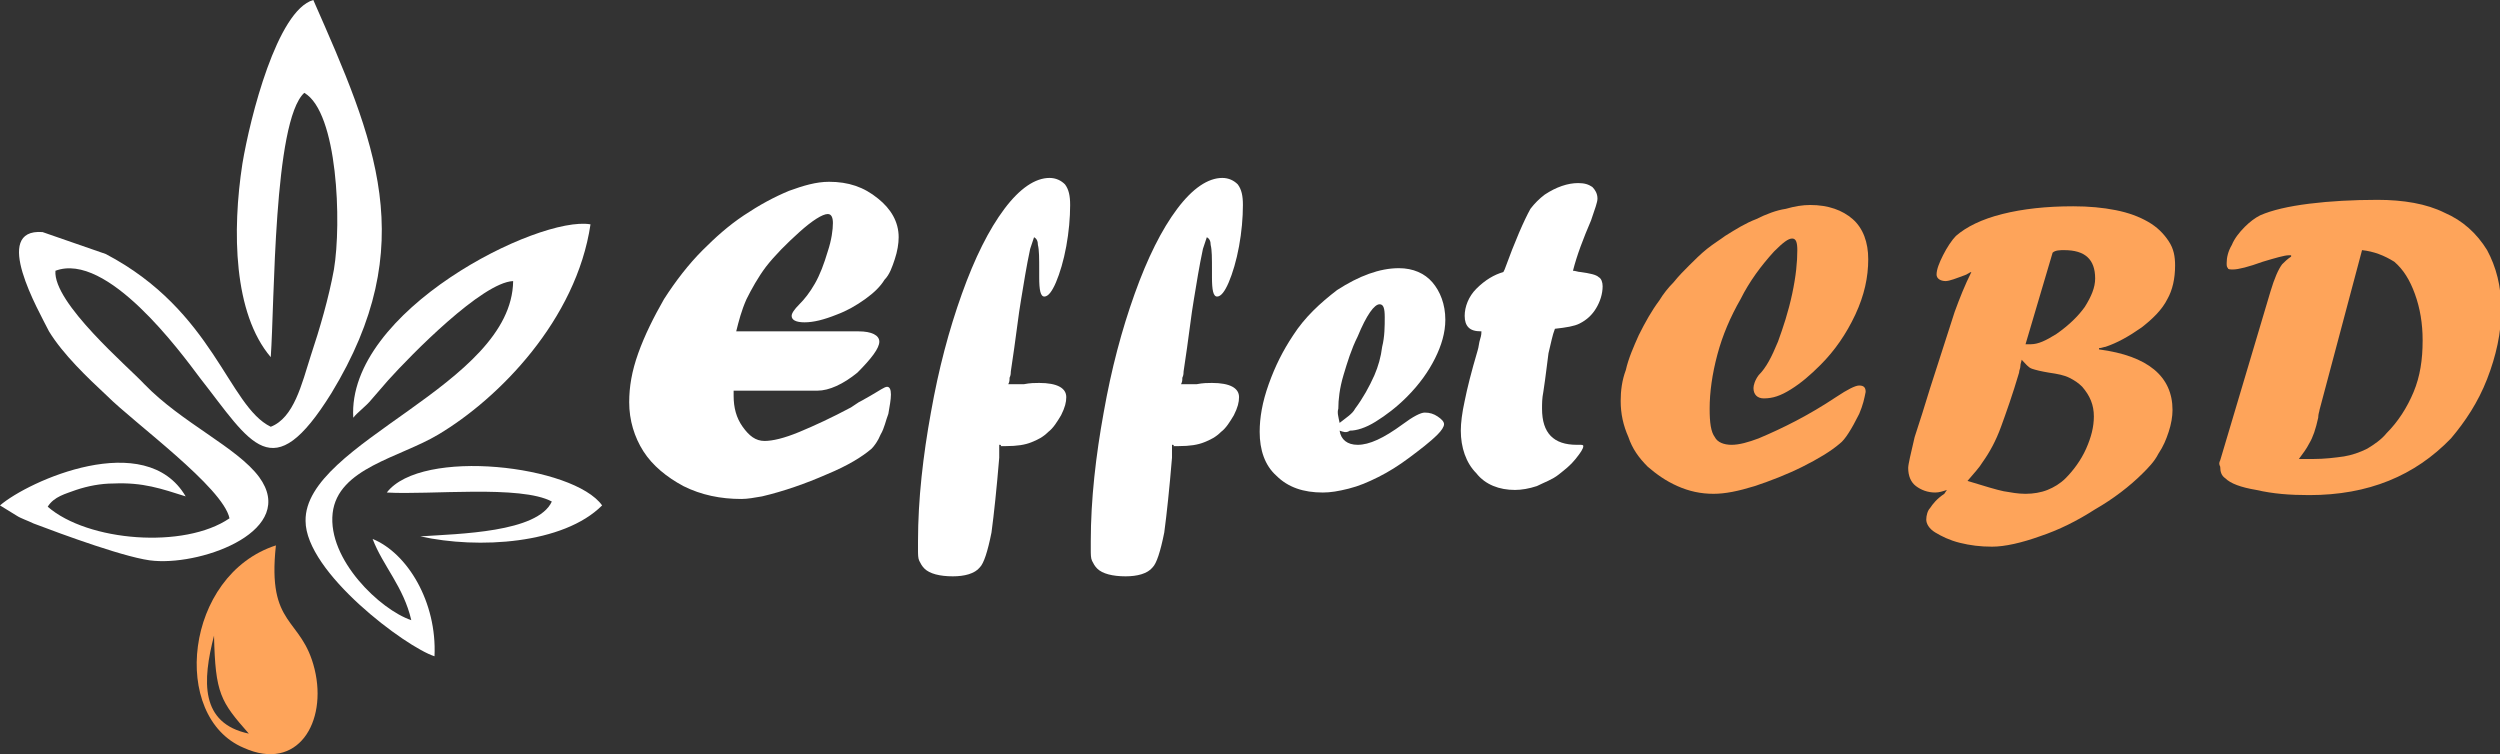 <?xml version="1.0" encoding="utf-8"?>
<!-- Generator: Adobe Illustrator 24.1.0, SVG Export Plug-In . SVG Version: 6.00 Build 0)  -->
<svg version="1.1" id="Layer_1" xmlns="http://www.w3.org/2000/svg" xmlns:xlink="http://www.w3.org/1999/xlink" x="0px" y="0px"
	 width="193.9px" height="58.5px" viewBox="0 0 193.9 58.5" style="enable-background:new 0 0 193.9 58.5;" xml:space="preserve">
<rect x="0" y="0" width="193.9" height="58.5" fill="#333333" stroke="none"/>
<style type="text/css">
	.st0{fill-rule:evenodd;clip-rule:evenodd;fill:#FFFFFF;}
	.st1{fill-rule:evenodd;clip-rule:evenodd;fill:#FEA45A;}
	.st2{fill:#FFFFFF;}
	.st3{fill:#FEA45A;}
</style>
<g>
	<path class="st0" d="M4.3,21c-0.2,2.5,5.7,7.5,6.9,8.8c2.9,3,7.2,4.9,8.9,7.2c3,4.1-4.2,6.8-8.1,6.5c-1.9-0.1-7.3-2.1-9.4-2.9
		c-0.4-0.2-1-0.4-1.3-0.6L0,39.2c2.2-1.9,11.3-6,14.4-0.7c-1.9-0.6-3.3-1.1-5.6-1c-1,0-2,0.2-2.9,0.5c-0.8,0.3-1.7,0.5-2.2,1.3
		c3.1,2.7,10.6,3.3,14.1,0.9c-0.5-2.4-7.4-7.4-9.5-9.5c-1.5-1.4-3.4-3.2-4.5-5C3,24.1-0.7,17.7,3.3,18l4.9,1.7
		c8.4,4.4,9.5,11.8,12.8,13.4c1.8-0.7,2.4-3.3,3.1-5.5c0.7-2.1,1.4-4.5,1.8-6.7c0.6-3.6,0.3-12.2-2.3-13.7
		c-2.4,2.2-2.3,16.3-2.6,20.5c-2.9-3.4-3-9.8-2.2-15C19.4,9.1,21.5,0.8,24.3,0c4.8,10.9,8.4,19,1.4,30.5c-4.6,7.4-6.2,3.9-10.2-1.2
		C14,27.3,8.3,19.5,4.3,21"/>
	<path class="st0" d="M31.9,48.1c-0.6-2.6-2.2-4.2-3-6.3c2.7,1.1,5,4.9,4.8,9.1c-2.2-0.7-10-6.5-10-10.5c-0.1-6.1,16-10.5,16.1-18.6
		c-2.4,0.1-7.9,5.7-9.7,7.7c-0.5,0.6-0.8,0.9-1.3,1.5c-0.4,0.5-1.1,1-1.4,1.4c-0.5-8.3,14.4-15.7,18.4-15
		c-1.1,7.4-7.1,13.5-11.8,16.3c-3,1.8-7.8,2.6-8.2,6.1C25.4,43.4,29.5,47.3,31.9,48.1"/>
	<path class="st1" d="M21.4,42.3c-0.7,6.4,2,5.5,3,9.6c1,4.1-1.3,8-5.5,6.1C13.2,55.6,14.3,44.6,21.4,42.3 M19.3,56.9
		c-2.2-2.5-2.6-3.1-2.7-7.6C15.7,52.8,15.5,56.1,19.3,56.9z"/>
	<path class="st0" d="M46.7,39.2c-3,3-9.6,3.4-14.1,2.4c3-0.2,9.1-0.3,10.2-2.7c-2.4-1.3-9.5-0.5-12.8-0.7
		C32.7,34.7,44.5,36.1,46.7,39.2"/>
</g>
<g>
	<path class="st2" d="M63.4,30.3l-6.5,0v0.4c0,0.9,0.2,1.7,0.7,2.4c0.5,0.7,1,1.1,1.7,1.1c0.6,0,1.5-0.2,2.7-0.7
		c1.2-0.5,2.5-1.1,4-1.9l0.6-0.4c0.4-0.2,0.7-0.4,0.9-0.5c0.7-0.4,1.1-0.7,1.3-0.7c0.2,0,0.3,0.2,0.3,0.6c0,0.4-0.1,0.9-0.2,1.5
		c-0.2,0.5-0.3,1.1-0.6,1.6c-0.2,0.5-0.5,0.9-0.7,1.1c-0.7,0.6-1.8,1.3-3.5,2c-1.6,0.7-3.3,1.3-5,1.7c-0.6,0.1-1.1,0.2-1.6,0.2
		c-1.6,0-3.1-0.3-4.5-1c-1.3-0.7-2.4-1.6-3.1-2.7c-0.7-1.1-1.1-2.4-1.1-3.8c0-1.2,0.2-2.4,0.7-3.8c0.5-1.4,1.2-2.8,2-4.2
		c0.9-1.4,1.9-2.7,3-3.8c1-1,2-1.9,3.2-2.7c1.2-0.8,2.3-1.4,3.5-1.9c1.1-0.4,2.1-0.7,3.1-0.7c1.5,0,2.7,0.4,3.8,1.3
		c1,0.8,1.6,1.8,1.6,3c0,0.5-0.1,1.1-0.3,1.7c-0.2,0.6-0.4,1.2-0.8,1.6c-0.3,0.5-0.8,1-1.5,1.5c-0.7,0.5-1.4,0.9-2.2,1.2
		c-1,0.4-1.8,0.6-2.5,0.6c-0.7,0-1-0.2-1-0.5c0-0.2,0.2-0.5,0.6-0.9c0.4-0.4,0.8-0.9,1.2-1.6c0.4-0.7,0.7-1.5,1-2.5
		c0.3-0.9,0.4-1.7,0.4-2.2c0-0.4-0.1-0.7-0.4-0.7c-0.4,0-1.2,0.5-2.2,1.4s-1.9,1.8-2.6,2.7c-0.6,0.8-1.1,1.7-1.5,2.5
		c-0.4,0.9-0.6,1.7-0.8,2.5h9.5c1,0,1.6,0.3,1.6,0.8c0,0.5-0.6,1.3-1.7,2.4C65.4,29.8,64.3,30.3,63.4,30.3z"/>
	<path class="st2" d="M77.5,34.5l0,1c-0.2,2.4-0.4,4.3-0.6,5.8c-0.3,1.5-0.6,2.4-0.9,2.7c-0.4,0.5-1.2,0.7-2.1,0.7
		c-1,0-1.8-0.2-2.2-0.6c-0.2-0.2-0.3-0.4-0.4-0.6c-0.1-0.2-0.1-0.5-0.1-0.9v-0.2v-0.2v-0.2c0-3.3,0.4-6.7,1-10
		c0.6-3.4,1.4-6.4,2.4-9.2c1-2.8,2.1-5,3.3-6.6c1.2-1.6,2.4-2.4,3.5-2.4c0.5,0,0.9,0.2,1.2,0.5c0.3,0.4,0.4,0.9,0.4,1.6
		c0,1-0.1,2.1-0.3,3.2c-0.2,1.1-0.5,2.1-0.8,2.8c-0.3,0.7-0.6,1.1-0.9,1.1c-0.3,0-0.4-0.5-0.4-1.5v-0.3v-0.2c0-1,0-1.6-0.1-2
		c0-0.3-0.1-0.5-0.3-0.6c-0.1,0.3-0.2,0.6-0.3,0.9c-0.3,1.4-0.5,2.7-0.7,3.9c-0.2,1.1-0.4,3-0.8,5.6c0,0.1,0,0.3-0.1,0.5
		c0,0.2,0,0.3-0.1,0.5h0.2c0.1,0,0.3,0,0.4,0c0.1,0,0.3,0,0.6,0c0.5-0.1,0.9-0.1,1.2-0.1c1.4,0,2.1,0.4,2.1,1.1
		c0,0.4-0.1,0.8-0.4,1.4c-0.3,0.5-0.6,1-1,1.3c-0.4,0.4-0.8,0.6-1.3,0.8c-0.5,0.2-1.1,0.3-2,0.3c-0.2,0-0.3,0-0.4,0
		C77.7,34.5,77.6,34.5,77.5,34.5z"/>
	<path class="st2" d="M90.9,34.5l0,1c-0.2,2.4-0.4,4.3-0.6,5.8c-0.3,1.5-0.6,2.4-0.9,2.7c-0.4,0.5-1.2,0.7-2.1,0.7
		c-1,0-1.8-0.2-2.2-0.6c-0.2-0.2-0.3-0.4-0.4-0.6c-0.1-0.2-0.1-0.5-0.1-0.9v-0.2v-0.2v-0.2c0-3.3,0.4-6.7,1-10
		c0.6-3.4,1.4-6.4,2.4-9.2c1-2.8,2.1-5,3.3-6.6c1.2-1.6,2.4-2.4,3.5-2.4c0.5,0,0.9,0.2,1.2,0.5c0.3,0.4,0.4,0.9,0.4,1.6
		c0,1-0.1,2.1-0.3,3.2c-0.2,1.1-0.5,2.1-0.8,2.8c-0.3,0.7-0.6,1.1-0.9,1.1c-0.3,0-0.4-0.5-0.4-1.5v-0.3v-0.2c0-1,0-1.6-0.1-2
		c0-0.3-0.1-0.5-0.3-0.6c-0.1,0.3-0.2,0.6-0.3,0.9c-0.3,1.4-0.5,2.7-0.7,3.9c-0.2,1.1-0.4,3-0.8,5.6c0,0.1,0,0.3-0.1,0.5
		c0,0.2,0,0.3-0.1,0.5h0.2c0.1,0,0.3,0,0.4,0c0.1,0,0.3,0,0.6,0c0.5-0.1,0.9-0.1,1.2-0.1c1.4,0,2.1,0.4,2.1,1.1
		c0,0.4-0.1,0.8-0.4,1.4c-0.3,0.5-0.6,1-1,1.3c-0.4,0.4-0.8,0.6-1.3,0.8c-0.5,0.2-1.1,0.3-2,0.3c-0.2,0-0.3,0-0.4,0
		C91.1,34.5,91,34.5,90.9,34.5z"/>
	<path class="st2" d="M103.9,33.4c0.1,0.7,0.6,1.1,1.4,1.1c0.9,0,2-0.5,3.5-1.6c0.8-0.6,1.4-0.9,1.7-0.9c0.4,0,0.7,0.1,1,0.3
		c0.3,0.2,0.5,0.4,0.5,0.6c0,0.2-0.2,0.5-0.5,0.8c-0.6,0.6-1.4,1.2-2.2,1.8c-0.8,0.6-1.6,1.1-2.4,1.5c-0.8,0.4-1.5,0.7-2.3,0.9
		c-0.8,0.2-1.4,0.3-2,0.3c-1.5,0-2.7-0.4-3.6-1.3c-0.9-0.8-1.3-2-1.3-3.4c0-1.1,0.2-2.3,0.7-3.7c0.5-1.4,1.1-2.6,1.9-3.8
		c0.9-1.4,2.1-2.5,3.4-3.5c1.7-1.1,3.3-1.7,4.8-1.7c1.1,0,2,0.4,2.6,1.1c0.6,0.7,1,1.7,1,2.9c0,1-0.3,2-0.8,3c-0.5,1-1.2,2-2.2,3
		c-0.8,0.8-1.6,1.4-2.4,1.9c-0.8,0.5-1.5,0.7-2,0.7C104.4,33.6,104.2,33.5,103.9,33.4z M103.9,32.8c0.5-0.4,1-0.7,1.2-1.1
		c0.6-0.8,1.1-1.7,1.5-2.6c0.3-0.7,0.5-1.4,0.6-2.2c0.2-0.8,0.2-1.6,0.2-2.3c0-0.7-0.1-1-0.4-1c-0.4,0-1,0.8-1.7,2.5
		c-0.5,1-0.8,2-1.1,3c-0.3,1-0.4,1.9-0.4,2.6C103.7,32,103.8,32.3,103.9,32.8z"/>
	<path class="st2" d="M116.6,21.1l0.1-0.2c0.8-2.2,1.5-3.8,2-4.7c0.3-0.4,0.7-0.8,1.1-1.1c0.9-0.6,1.8-0.9,2.6-0.9
		c0.5,0,0.8,0.1,1.1,0.3c0.2,0.2,0.4,0.5,0.4,0.9c0,0.3-0.2,0.8-0.5,1.7c-0.6,1.4-1.1,2.7-1.4,3.9c0.2,0,0.4,0.1,0.6,0.1
		c0.7,0.1,1.2,0.2,1.4,0.4c0.2,0.1,0.3,0.4,0.3,0.7c0,0.6-0.2,1.2-0.5,1.7c-0.3,0.5-0.7,0.9-1.3,1.2c-0.4,0.2-1,0.3-1.9,0.4
		c-0.2,0.5-0.3,1.1-0.5,1.9c-0.1,0.7-0.2,1.7-0.4,3c-0.1,0.5-0.1,0.9-0.1,1.3c0,1.9,0.9,2.8,2.7,2.8h0.1h0.1c0.2,0,0.3,0,0.3,0.1
		c0,0.2-0.2,0.5-0.6,1c-0.4,0.5-0.8,0.8-1.3,1.2c-0.5,0.4-1.1,0.6-1.7,0.9c-0.6,0.2-1.2,0.3-1.7,0.3c-1.2,0-2.3-0.4-3-1.3
		c-0.8-0.8-1.2-2-1.2-3.3c0-0.6,0.1-1.4,0.3-2.3c0.2-1,0.5-2.2,1-3.9c0.1-0.3,0.1-0.6,0.2-0.9c0.1-0.3,0.1-0.5,0.1-0.6
		c-0.5,0-0.8-0.1-1-0.3c-0.2-0.2-0.3-0.5-0.3-0.9c0-0.7,0.3-1.5,0.9-2.1C115.2,21.7,115.9,21.3,116.6,21.1z"/>
	<path class="st3" d="M137.9,26.5c0.4-1.1,0.8-2.3,1.1-3.7c0.3-1.4,0.4-2.5,0.4-3.4c0-0.6-0.1-0.9-0.4-0.9c-0.3,0-0.7,0.3-1.4,1
		c-1,1.1-1.9,2.3-2.6,3.7c-0.8,1.4-1.4,2.8-1.8,4.3s-0.6,2.9-0.6,4.2c0,1.1,0.1,1.8,0.4,2.2c0.2,0.4,0.7,0.6,1.3,0.6
		c0.6,0,1.3-0.2,2.1-0.5c1.9-0.8,3.9-1.8,6-3.2c0.9-0.6,1.5-0.9,1.8-0.9c0.4,0,0.5,0.2,0.5,0.5v0c-0.1,0.5-0.2,1-0.5,1.7
		c-0.6,1.2-1.1,2-1.5,2.3c-0.7,0.6-1.7,1.2-2.9,1.8c-1.2,0.6-2.5,1.1-3.7,1.5c-1.3,0.4-2.3,0.6-3.2,0.6c-1,0-1.9-0.2-2.8-0.6
		c-0.9-0.4-1.6-0.9-2.3-1.5c-0.7-0.7-1.2-1.4-1.5-2.3c-0.4-0.9-0.6-1.8-0.6-2.8c0-0.8,0.1-1.6,0.4-2.4c0.2-0.9,0.6-1.8,1-2.7
		c0.5-1,1-1.9,1.6-2.7c0.3-0.5,0.7-1,1.1-1.4c0.4-0.5,0.8-0.9,1.2-1.3c0.4-0.4,0.9-0.9,1.4-1.3s1-0.7,1.4-1c0.8-0.5,1.6-1,2.4-1.3
		c0.8-0.4,1.6-0.7,2.3-0.8c0.7-0.2,1.3-0.3,1.9-0.3c1.4,0,2.5,0.4,3.3,1.1c0.8,0.7,1.2,1.8,1.2,3.1c0,1.4-0.3,2.8-1,4.3
		c-0.7,1.5-1.6,2.8-2.7,3.9c-0.8,0.8-1.5,1.4-2.3,1.9c-0.8,0.5-1.4,0.7-2.1,0.7c-0.5,0-0.8-0.3-0.8-0.8c0-0.2,0.1-0.6,0.4-1
		C137,28.5,137.4,27.7,137.9,26.5z"/>
	<path class="st3" d="M149.7,30.1l1.9-5.9c0.4-1.1,0.8-2.1,1.3-3.1c-0.1,0-0.2,0.1-0.4,0.2c-0.8,0.3-1.3,0.5-1.6,0.5
		c-0.4,0-0.7-0.2-0.7-0.5c0-0.4,0.2-0.9,0.5-1.5s0.7-1.2,1-1.5c0.8-0.7,2-1.3,3.6-1.7c1.6-0.4,3.4-0.6,5.5-0.6
		c1.2,0,2.3,0.1,3.3,0.3c1,0.2,1.8,0.5,2.5,0.9c0.7,0.4,1.2,0.9,1.6,1.5c0.4,0.6,0.5,1.2,0.5,1.9c0,1-0.2,1.9-0.6,2.6
		c-0.4,0.8-1.1,1.5-2,2.2c-1,0.7-1.9,1.2-2.8,1.5c-0.1,0-0.3,0.1-0.5,0.1v0.1c3.8,0.5,5.7,2.1,5.7,4.7c0,0.5-0.1,1.1-0.3,1.7
		c-0.2,0.6-0.4,1.1-0.8,1.7c-0.3,0.6-0.8,1.1-1.2,1.5c-1,1-2.3,2-3.7,2.8c-1.4,0.9-2.8,1.6-4.3,2.1c-1.4,0.5-2.7,0.8-3.7,0.8
		c-0.9,0-1.7-0.1-2.5-0.3c-0.8-0.2-1.4-0.5-1.9-0.8c-0.5-0.3-0.7-0.7-0.7-1c0-0.3,0.1-0.7,0.3-0.9c0.2-0.3,0.5-0.7,1.1-1.1L151,38
		c-0.3,0.1-0.6,0.2-0.9,0.2c-0.6,0-1.1-0.2-1.5-0.5c-0.4-0.3-0.6-0.8-0.6-1.4c0-0.3,0.2-1.1,0.5-2.4
		C148.9,32.7,149.3,31.4,149.7,30.1z M156.8,27.9c0,0.1-0.1,0.3-0.1,0.5c0,0.2-0.1,0.3-0.1,0.5c-0.5,1.7-1,3.1-1.4,4.2
		c-0.4,1.1-0.9,2-1.4,2.7c-0.3,0.5-0.7,0.9-1.2,1.5c1.3,0.4,2.3,0.7,2.8,0.8c0.6,0.1,1.1,0.2,1.7,0.2c0.6,0,1.2-0.1,1.7-0.3
		c0.5-0.2,1-0.5,1.4-0.9c0.6-0.6,1.2-1.4,1.6-2.3c0.4-0.9,0.6-1.7,0.6-2.5c0-0.9-0.3-1.6-0.9-2.3c-0.3-0.3-0.6-0.5-1-0.7
		s-0.9-0.3-1.6-0.4c-0.6-0.1-1-0.2-1.3-0.3C157.3,28.5,157.1,28.2,156.8,27.9z M159.2,19.6l-2.1,7.1c0.1,0,0.3,0,0.4,0
		c0.6,0,1.2-0.3,2-0.8c1-0.7,1.7-1.4,2.2-2.1c0.5-0.8,0.8-1.5,0.8-2.2c0-1.5-0.8-2.2-2.4-2.2C159.8,19.4,159.4,19.4,159.2,19.6z"/>
	<path class="st3" d="M172.2,35.7l3.9-13.1c0.3-1,0.6-1.7,0.9-2.1c0.2-0.2,0.4-0.4,0.7-0.6v-0.1h-0.2c-0.3,0-1,0.2-2,0.5
		c-1.1,0.4-1.9,0.6-2.3,0.6c-0.2,0-0.4,0-0.4-0.1c-0.1-0.1-0.1-0.2-0.1-0.4c0-0.4,0.1-0.9,0.4-1.4c0.2-0.5,0.6-1,1-1.4
		c0.4-0.4,0.8-0.7,1.2-0.9c0.9-0.4,2.2-0.7,3.8-0.9c1.6-0.2,3.4-0.3,5.3-0.3c2,0,3.8,0.3,5.2,1c1.4,0.6,2.5,1.6,3.3,2.9
		c0.7,1.3,1.1,2.8,1.1,4.6c0,1.8-0.4,3.6-1.1,5.4c-0.7,1.8-1.7,3.3-2.8,4.6c-2.8,2.9-6.4,4.4-11,4.4c-1.5,0-2.8-0.1-4.1-0.4
		c-1.2-0.2-2-0.5-2.4-0.9c-0.3-0.2-0.4-0.5-0.4-0.9C172.1,36,172.1,35.9,172.2,35.7z M183.2,19.4l-3.3,12.4c0,0.1-0.1,0.3-0.1,0.6
		c-0.2,0.9-0.4,1.5-0.7,2c-0.2,0.4-0.5,0.8-0.8,1.2c0.3,0,0.7,0,1.1,0c0.9,0,1.7-0.1,2.4-0.2c0.6-0.1,1.2-0.3,1.8-0.6
		c0.5-0.3,1.1-0.7,1.5-1.2c0.9-0.9,1.6-2,2.1-3.2c0.5-1.2,0.7-2.5,0.7-4c0-1.3-0.2-2.5-0.6-3.6c-0.4-1.1-0.9-1.9-1.6-2.5
		C184.9,19.8,184.1,19.5,183.2,19.4z"/>
</g>
</svg>
